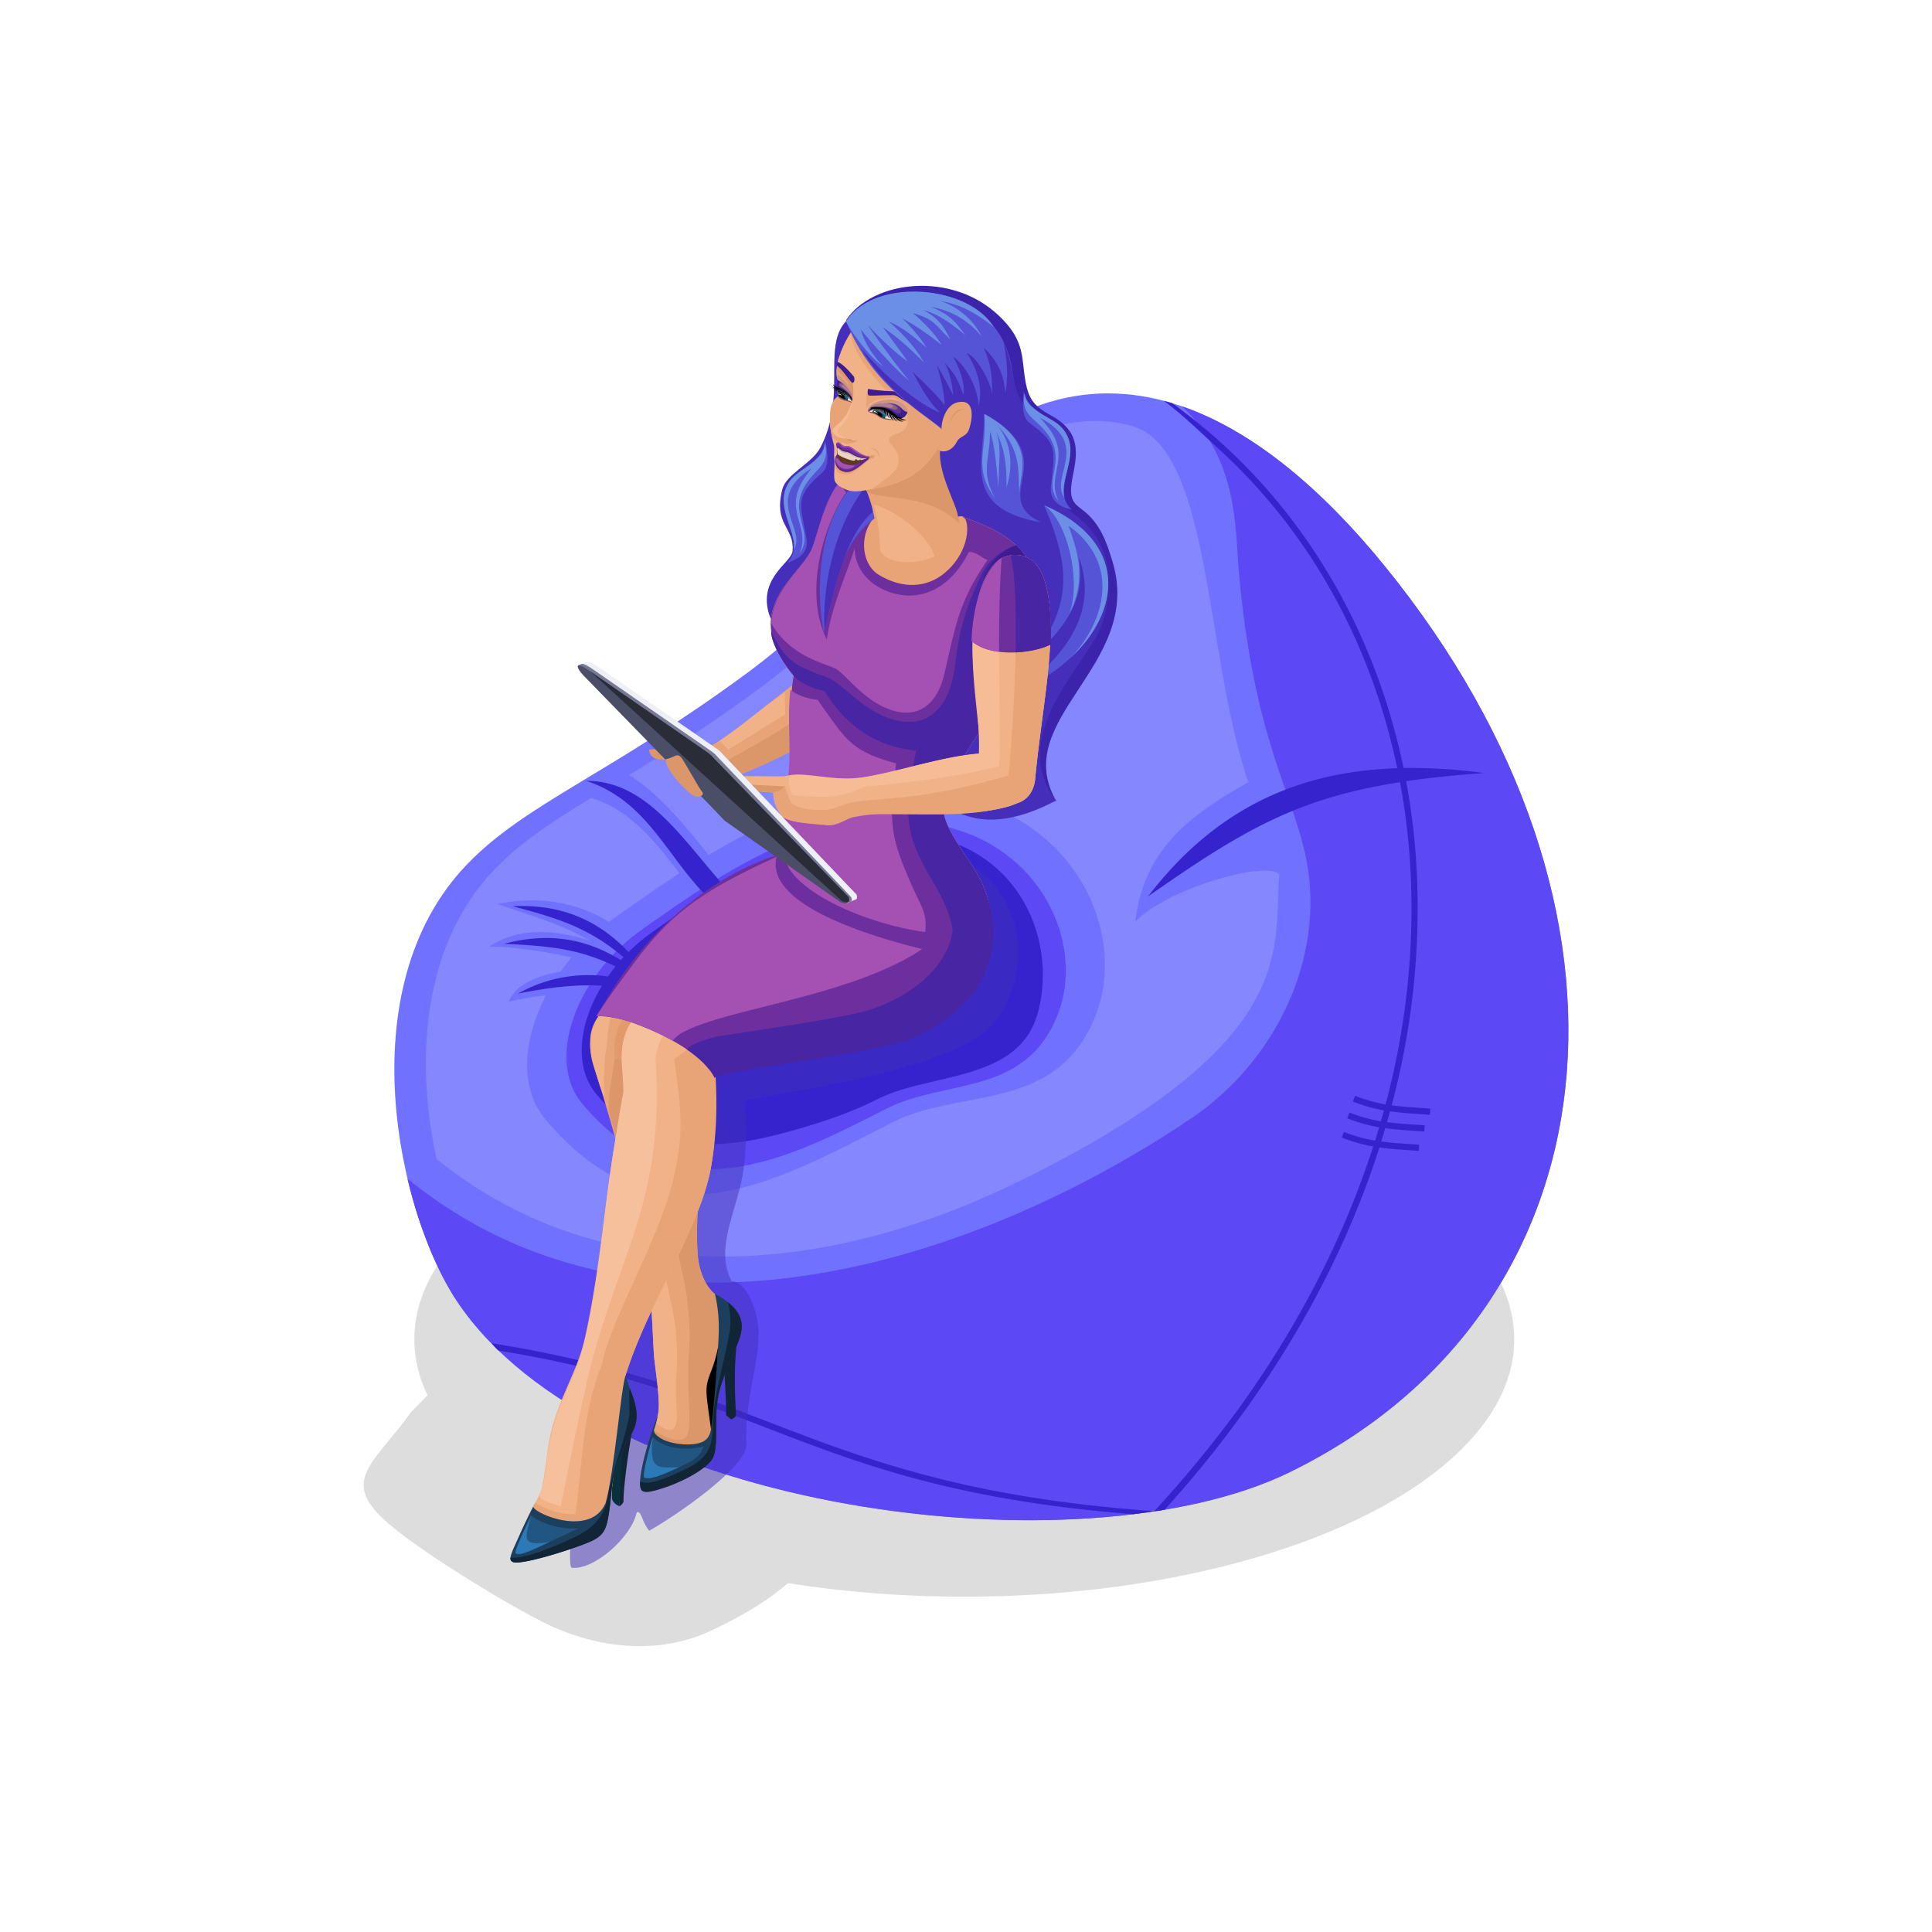<svg xmlns="http://www.w3.org/2000/svg" viewBox="0 0 1024 1024"><defs><style>.cls-1{isolation:isolate;}.cls-2,.cls-3{fill:#ddd;}.cls-10,.cls-11,.cls-12,.cls-13,.cls-14,.cls-15,.cls-16,.cls-17,.cls-18,.cls-19,.cls-20,.cls-21,.cls-22,.cls-23,.cls-24,.cls-25,.cls-26,.cls-27,.cls-28,.cls-29,.cls-3,.cls-30,.cls-31,.cls-32,.cls-33,.cls-34,.cls-35,.cls-36,.cls-37,.cls-38,.cls-39,.cls-4,.cls-40,.cls-41,.cls-42,.cls-43,.cls-44,.cls-45,.cls-5,.cls-6,.cls-7,.cls-8,.cls-9{fill-rule:evenodd;}.cls-4{fill:#7072ff;}.cls-5{fill:#8587ff;}.cls-6{fill:#5c48f4;}.cls-7{fill:#3524cd;}.cls-8{fill:#432fba;}.cls-34,.cls-8{opacity:0.5;mix-blend-mode:multiply;}.cls-9{fill:#3b24ab;}.cls-10{fill:#e8a476;}.cls-11{fill:#f1b287;}.cls-12{fill:#db9669;}.cls-13{fill:#452eba;}.cls-14{fill:#122536;}.cls-15{fill:#1d3f5e;}.cls-17{fill:#215682;}.cls-18{fill:#2c79b8;}.cls-19{fill:#e09a6b;}.cls-20{fill:#f7c09c;}.cls-21{fill:#08313b;}.cls-22{fill:#6d2f9d;}.cls-23{fill:#4825a2;}.cls-24{fill:#a550b3;}.cls-25{fill:#5553d6;}.cls-26{fill:#cd9489;}.cls-27{fill:#8e5e8d;}.cls-28{fill:#f2e9e9;}.cls-29{fill:#61398f;}.cls-30{fill:#3d1b91;}.cls-31{fill:#062e4a;}.cls-32{fill:#0662a3;}.cls-33{fill:#785a46;}.cls-34{fill:#9e9595;}.cls-35{fill:#b27d8b;}.cls-36{fill:#f5bc95;}.cls-37{fill:#5e3920;}.cls-38{fill:#ebd3c3;}.cls-39{fill:#cfb5a3;}.cls-40{fill:#5d238a;}.cls-41{fill:#6b8fe5;}.cls-42{fill:#efeff7;}.cls-43{fill:#757994;}.cls-44{fill:#4a4e67;}.cls-45{fill:#2a2c38;}</style></defs><title>visuaalid</title><g class="cls-1"><g id="Layer_1" data-name="Layer 1"><ellipse class="cls-2" cx="511.09" cy="709.85" rx="291.48" ry="136.44"/><path class="cls-3" d="M206.51,808.07c19.81,16.77,69.53,46.73,86.91,54.38,24.86,10.94,55.48,14.86,83.18,1.95C416.74,845.7,455,816.75,433,774.7c-15.3-29.26-24.73-48.45-18.32-70.82L443.78,547,264.84,536.39l-22.3,186.77-24.7,25.35C198.28,776,178.84,784.65,206.51,808.07Z"/><path class="cls-4" d="M247.47,458.2c31.07-32.37,75.39-47.63,148.15-101.24,25.79-19,49-41.39,68.69-69,45.7-64,93.67-85.37,140.3-78.1,45.49,7.1,89.7,41.48,129.3,90.16C882,482.05,858,695,683.48,780.32c-110.23,53.93-366.39,21.22-441.17-90.54C211.38,643.56,184,524.34,247.47,458.2Z"/><path class="cls-5" d="M262.12,460.83c13.8-14.39,30.38-25.2,51.2-37.88,18.85,5.64,31.8,20,46.76,39.94-11.74,7.63-23.29,15.74-34.75,23.86-.86.61-1.72,1.24-2.56,1.87-16.92-10.39-37.52-14.13-58.92-9.49,16.55,6,32.55,10.16,47.86,18.92l-.17.16c-16.22-5.08-36.37-7.28-52.25,3.54,7.3-.33,28.5,2.06,43.65,5.72q-3.07,3.66-5.79,7.51c-11.93,2.09-24,6.6-27.41,15.86a190.1,190.1,0,0,1,19.69-3.28c-12.39,23.64-14.24,49.07-.35,65.7,58.75,70.29,122.36,33,183.93,1.61,36.07-18.36,86.65-4.77,107.4-55.93,17.42-43-9.52-103.57-72-116.28-49.16-10-92.29,6.32-132.83,30.54-14.1-17.92-28.52-34.38-42.25-42.36,19.48-11.84,42.19-26.09,69-45.82,24.4-18,46.35-39.16,65-65.28,43.26-60.56,92.45-85.35,132.77-73.9,41.91,11.9,38.5,121.38,61.52,188.74-27.91,16-55.35,33.7-59.84,73.87,16.87-17.69,70.35-32.71,76.32-24.85-3.67,38.2,13.6,88.35-138.73,162.88-109.76,53.7-224.52,55.55-308-12.25C220.34,563.79,223,501.63,262.12,460.83Z"/><path class="cls-6" d="M626.54,215.4c30,28.43,28.12,65.56,30,87,7.93,89.44,28.73,117.54,35.77,152.81,10.32,51.77-15.66,107.19-61.47,137.94-119.18,80-292.14,131.53-414.88,31.59,6.29,26.62,16.11,49.82,26.32,65.07,74.78,111.76,330.94,144.47,441.17,90.54C858,695,882,482.05,733.91,300c-33.2-40.82-69.65-71.57-107.37-84.63ZM308.61,585c-19.8-23.69-2.64-68,31.34-92.1,47.91-34,97.84-67.72,158.31-55.42,54,11,77.06,63.31,62.25,100.55-17.23,43.32-59.38,33.68-90.57,49.55C416.89,614.59,358.69,644.93,308.61,585Z"/><path class="cls-7" d="M616.78,212.41l4.47,1.25a305.36,305.36,0,0,1,27,21.94c48.53,44.29,81.64,103.92,95.65,171.46a289.3,289.3,0,0,1,42.64,2.66c-15.39,1.11-29,2.51-41.27,4.32A364,364,0,0,1,751,463.49a404.19,404.19,0,0,1-13.39,122.34c6.41.9,12.82,1.19,20.5,1.76l-.25,3.28c-7.92-.6-14.51-.9-21.1-1.85q-.78,2.87-1.61,5.75c6.25.85,12.53,1.13,20,1.69l-.24,3.28c-7.76-.58-14.23-.88-20.68-1.79q-1.05,3.52-2.14,7.07c6.27.86,12.58,1.14,20.1,1.71L752,610c-7.83-.59-14.36-.89-20.87-1.81-15,46.87-38.65,94.14-71.73,140a597,597,0,0,1-42.14,52,43.77,43.77,0,0,1-5.48.8l0-.06c-2.14.39-9.47,1.44-11.11,1.63C504.91,795.05,455,775.6,404.25,756c-39.2-15.13-78.51-30.18-139.84-40.14-.68-.11-3.27-3.19-3.82-3.92,63.13,10,104.94,25.6,144.84,41,51.84,20,105.92,40.93,206.38,48a635.79,635.79,0,0,0,44.89-54.6c32.76-45.47,56.18-92.27,71.12-138.67a86.41,86.41,0,0,1-16.68-4.73l1.18-3a83.79,83.79,0,0,0,16.5,4.63q1.11-3.54,2.15-7.07a87.51,87.51,0,0,1-16.88-4.77l1.18-3.06a84.56,84.56,0,0,0,16.63,4.66q.83-2.89,1.62-5.78a87.08,87.08,0,0,1-16.47-4.69l1.18-3.06a83.54,83.54,0,0,0,16.14,4.57,400.44,400.44,0,0,0,13.36-121.66,359,359,0,0,0-5.7-49.12c-53.91,8.39-83,25.07-133.6,60.59,36.83-48.12,81.6-66.39,132.14-68C726.62,340.52,693.92,281.72,646,238c-8.33-7.6-20.06-19-29.26-25.62Zm-271.54,282a95,95,0,0,0-12.08,10.2c-15.33-16.11-34.65-25.59-61.49-24.29,26.45,6.94,40.94,12.1,58.84,27-.49.53-1,1.06-1.45,1.6-17.57-10.95-37.48-15.17-61.9-8.68,25.47,1.15,40.44,3,59.08,12-1.4,1.73-2.73,3.51-4,5.31a75.64,75.64,0,0,0-47.72,9.1c17.67-3.49,30.58-4.93,44.53-4.21-12.29,20.26-15,43-2.95,57.51,24.91,29.8,61.3,30.49,96.67,21.23,18.73-4.91,36.75-10.7,51.75-18.34,29-14.75,75.79-9,85.69-46.53,9.5-36-7.65-83.24-57.85-93.45-40.51-8.24-75.92,5.76-109.21,26-21.75-24.58-40.76-55.17-72.53-55,32.09,10.4,42.55,39.66,63.5,60.69C364.36,480.89,354.76,487.63,345.24,494.37Z"/><path class="cls-8" d="M434.38,463.17c-36.85,9.17-75.3,35.81-101.22,79.29-1.64,2.73,2.13,102.84-27.44,237.34-.28,5.25-5.78,50.86-2.62,51.18,11.84,1.18,31.49-16.14,34.38-29.38,2.5-1.34,2.58,5,6.63,9.71,14.63-8.2,52.3-34.26,51.44-45.8-1.15-25.35,8.76-48.07,6.07-64.18-3.6-21.61-14.27-23.32-13.54-21.82-9.55-16.51,1.87-36.82,5.4-56,3.83-20.78.29-39.79,2-40.17,30.68-6.83,115.69-16.86,133.72-44.33,20.8-31.68,12.37-80.19-43.27-93.42Z"/><path class="cls-9" d="M448.59,169.46c14.09-20.9,55.79-26,80.82-2.15,11.56,11,12.14,18.7,13.27,28.91,1.67,15,4.56,18.58,14.43,24,16,8.8,13.93,20,11.35,32.95-2.21,11.14.32,13.38,5.11,16.94,9.64,7.18,13,17.4,16.08,27.54,16.84,55.44-55.68,83.45-29.43,127.6l-77.91-106.2-15.12-53.49Z"/><path class="cls-10" d="M456.33,373.93c-16.61,12.3-35.88,26.42-70.66,39.07-5.53,6-22.11-5.73-13.16-14.55,1.13-1.11,3.72-3.43,5.89-4,23-14.06,42.93-35.89,64.34-45.11,12.24-3.91,21.75.82,23.59,7.37C467.65,361.38,466.2,366.62,456.33,373.93Z"/><path class="cls-11" d="M386,397.31c-2.85-2.93-3.55-3.88-4.9-4.47,12.95-8.64,22.55-17.6,34.91-26l.18,11.75Z"/><path class="cls-12" d="M456.33,373.93c-16.79,12.43-36.29,26.72-71.77,39.48-2.41-.25-4.29-2.09-5.72-6.92,57.16-29.58,83-55.84,84.17-54.81a10.28,10.28,0,0,1,3.32,5C467.65,361.38,466.2,366.62,456.33,373.93Z"/><path class="cls-13" d="M530.76,180.43c7.24,9.7,4.83,23.69,10.85,32.56s19.9,9.57,22.1,21.32-3.1,29.46-2.33,32.17c.56,2,24.5,12.2,26,37.38.74,12-.78,23.31-6.14,33.26-11.08,20.58-46.11,55.09-21.47,87.16-88.78,47-88.22-84.49-98.44-86.48-13.95-2.71-21.32-4.65-26.74-5s-23.45,8.53-27.52-9.3,12.5-25.58,13-31.39c1.07-12.87-10.25-13.77-5.43-32.76,2.07-8.14,15.69-13.67,20.11-22,14-26.3,1.51-53.57,12.65-63.12,2.79-2.39,21.32,22.1,21.32,22.1Z"/><path class="cls-14" d="M390.83,709.58c-1.9,13.48-1.45,26.26-.78,40.18.07,1.45-1.26,2-2.52,2.52l-2.65-2.13c0-11.2-.94-22.65-1.68-33.59Z"/><path class="cls-10" d="M314.74,565.45c3.16,9.4,5.85,18.55,8.5,27.62,7.29,25,13.31,49.74,19.49,79.93,3.06,14.92,3.24,39,4,46.88.7,6.9,3.5,23.85,2,29.75-.77,3-1.51,5.23-2.47,8.53l3.1,7.5L360.52,769l11.89-.26,4.91-6,1.16-19.63,5.43-21.58c4.84-15.41,12.54-24.07-3.24-34.29-6.74-4.36-10-13.51-10.76-21.12-2.56-25.66,6-77.36,2.4-104.35-1.13-8.4-4.66-16.68-13.08-29.27,0-.65,0-1.29,0-1.94-24.79.65-27.09-4-38.53,6.14C316.09,540.83,309.66,550.31,314.74,565.45Z"/><path class="cls-12" d="M325.74,560.94c-1.15,11.79-4.84,22.22-2.16,31.64,4.24,15,8,30,11.7,45.93,8.78-16.11,11.56-27,17.77-47,2.21,32.54,1.41,52.38,8.38,82.16a147.66,147.66,0,0,1,3.66,44.94c-1.43,18.5,2.11,36-1,42.27-2.28,4.57-11.33,1.54-17.64-3l-.1.33,3.1,7.5L360.52,769l11.89-.26,4.91-6,1.16-19.63,5.43-21.58c4.84-15.41,12.54-24.07-3.24-34.29-6.74-4.36-10-13.51-10.76-21.12-2.56-25.66,6-77.36,2.4-104.35-1.13-8.4-4.66-16.68-13.08-29.27,0-.65,0-1.29,0-1.94C334.47,531.28,328.2,535.82,325.74,560.94Z"/><path class="cls-15" d="M378.94,685.75c8.55,4.77,12.95,9.18,14,15,.92,5.13-1.5,10.47-5.08,18.83-6.28,14.68-8.29,20.44-8.24,34.33.05,14.23-.24,18.24-4.28,22-6.11,5.68-16.35,10.32-23.43,12.63-6.84,2.24-10.17,2.82-11.66,1.47-4.15-3.77,5.48-33.07,8.46-39.9a49.88,49.88,0,0,1-1.85,7c-.84,2.12.87,3.5,2.83,4.87,5.75,4,19.57,5,24.11,1.35,1.8-1.47,3.14-3.49,3.43-9.37.83-16.36,3.2-31.25,3.7-47.17A80.38,80.38,0,0,0,378.94,685.75Z"/><path class="cls-14" d="M385.71,690.13c4.18,3.26,6.5,6.6,7.23,10.61.92,5.13-1.5,10.47-5.08,18.83-6.28,14.68-8.29,20.44-8.24,34.33.05,14.23-.24,18.24-4.28,22-6.11,5.68-16.35,10.32-23.43,12.63-6.84,2.24-10.17,2.82-11.66,1.47-.82-.74-1.1-2.48-1-4.84,4.21,2.12,11.17-.51,22.27-5.59C371.41,775,375.46,770.78,377,764c1.07-4.6.42-11.24,2.12-22,1.57-9.95,4.28-19.39,6.43-29.9C387,705.16,388.21,699.26,385.71,690.13Z"/><path class="cls-11" d="M337.7,649.25c4.25-7.17,7.75-14.29,11.59-26.69,2,28.7-.17,39.88,6,66.14a130.55,130.55,0,0,1,3.23,39.65c-1.27,16.31,1.85,22.42-.92,28-1.49,3-5.47,1.27-9.79-1.77a41.72,41.72,0,0,0,1.42-9.52c0-7.57-1.88-19.62-2.44-25.16-.8-7.89-1-32-4-46.88C341,664.76,339.38,656.88,337.7,649.25Z"/><path class="cls-16" d="M380.63,713.84c-2.35,12-5.19,14.68-6,20.56-.57,4,.13,8.4,2.27,23.37C378.66,743.25,379.73,727.14,380.63,713.84Z"/><path class="cls-17" d="M372.69,766.65c-1.22,5.25-5.16,7.54-12.85,11.06-8.45,3.86-15.06,6.78-18.24,5.48-1.55-.63,3.07-17.48,4.4-21.69C349,765.85,360.25,769.93,372.69,766.65Z"/><path class="cls-18" d="M359.84,777.71c-8.45,3.86-15.06,6.78-18.24,5.48-1.55-.63,3.07-17.48,4.4-21.69C343.68,780.29,349.4,777.61,359.84,777.71Z"/><path class="cls-10" d="M381.76,563.62A61.68,61.68,0,0,0,363.47,547l-22.79-38.7c-9.66,7.73-18.41,24.29-22.9,29.61a21.89,21.89,0,0,0-4.95,13,31.88,31.88,0,0,0,.34,7.35c21.45,6.57,41,1.87,64.67,1Z"/><path class="cls-19" d="M381.8,563.66A61.72,61.72,0,0,0,363.47,547L349.12,522.6a127.2,127.2,0,0,0-11.93,10c-8.27,6.93-12.44,14.66-11.5,28.25,16.81,2.18,33.18-1,52.15-1.65Z"/><path class="cls-10" d="M423.14,449.6c-38.05,9.47-75.67,38.25-101.59,84.27-7.13,9.31-9.62,15.77-7.74,24.53,20,5.92,38.4,2.17,60,1L440,505.07l8.33-18.18Z"/><path class="cls-19" d="M423.14,449.6c-2.85.71-5.71,1.54-8.56,2.47a207.58,207.58,0,0,0,3.1,32.92c-33.12,13.78-64.38,32-80.49,47.65-8.27,6.93-12.44,14.66-11.5,28.25,15.62,2,30.86-.55,48.15-1.47L440,505.07l8.33-18.18Z"/><path class="cls-11" d="M411.62,454.13c-.92,6.28-2.06,11.83.19,23.66-37.14,16.91-55.74,31.75-87.07,59.25-3.08,5.15-2.23,15.41-4.18,23,0,5.74-1,15.42-.14,21.18-1.05-.26-6.65-18.29-7-23-1.34-8.26.49-16.25,7-23.69C350,491,360.94,477.19,411.62,454.13Z"/><path class="cls-11" d="M523.79,477.6c10.42,47.72-26.31,74.07-70.31,78.73-19.1,2-6.89-30-23-59.77-8.81-16.33-14.77-32.81-15.36-43.18-1-17.49,2.73-24.45,5-37.11a87.24,87.24,0,0,0,1.08-16.82c-2.53-14.77-2.61-29.78-.57-41.27-29.76-35.43,4-52.86,9.84-67.61,3.59-9.14,7.54-30.17,17.41-37.65,6.4-4.84,23.15-7,36,7.59,21.72,11.85,25.8,13,35.08,16.76,47.69,19.21,28.81,53.73,11.7,90.2-9.54,20.36-28.83,43.17-30.73,56.58C497.44,441.33,519.43,457.61,523.79,477.6Z"/><path class="cls-20" d="M416.43,433.31c2.4-11.72,5-20.74,4.57-36.51a113.34,113.34,0,0,1-1.25-32.33c4.55,3.66,9.55,6.37,15.11,7.18,12.92,19.24,17.34,22.41,37.86,30.1-5.06,27.41-7.41,39.92,4.54,65.68-12.73,1.71-39-2.87-46.47-12.49a3.65,3.65,0,0,1,.59-3.92c1.75-1.71,1.89-4.78-.44-6.16-1.42-.84-3.75,0-2.72,4.5a2.11,2.11,0,0,1-1,2.55C422.49,448.78,419.29,441.61,416.43,433.31Z"/><path class="cls-10" d="M523.79,477.6c10.42,47.72-26.31,74.07-70.31,78.73-9.19,1-11.13-5.92-12.46-16.66,6.1-1.11,11.39-2.17,15.17-3.12,21.55-5.38,37.36-12.32,44.07-21.55,7.55-10.39,7.67-24.74-4.93-46.22-14-23.95-17.9-33.11-9.73-70.86-16.37-1.6-35.07-9.29-48.65-31.8-4.61-.59-12.88-3.73-16.33-8.13-3.18-3.78-12.37-16.49-11.88-23.69,6.95,16.17,13.39,18.84,30.07,24.88,5.44,2,14.58,12,23.14,17.12,22,13.19,41.12,6.57,44.56-25.74,2.1-19.68,7.56-33.42,14.15-46.88,3.05-6.23,9.47-11.76,17.86-14.69,21.37,19.92,6.14,48.55-7.9,78.48-9.54,20.36-28.83,43.17-30.73,56.58C497.44,441.33,519.43,457.61,523.79,477.6Z"/><path class="cls-12" d="M521.8,305.38A28.59,28.59,0,0,1,538.52,289c21.37,19.92,6.14,48.55-7.9,78.48-1.69,3.61-3.69,7.3-5.84,11C511.26,350.12,521.79,305.4,521.8,305.38Z"/><path class="cls-20" d="M505.69,337.48l3-11.35c-19.27-3.92-47.3-2.47-62.09,24C469.11,336.6,479.45,337.84,505.69,337.48Z"/><path class="cls-20" d="M430.92,293a43.82,43.82,0,0,1-6.06,8.14c8.12,16,15.76,28.19,16.85,46.19C449.73,329,449.51,310.3,430.92,293Z"/><path class="cls-11" d="M372.36,567.92l-40.84-12.5c2.06-13.2,7.43-22,23.76-30.19,34.17-21.9,89-46.85,138.42-36,12.4,2.72,17.43,6,21.64,13.82,1.29,11.76-16.87,36.7-31.07,44.73-24.35,13.77-96.53,12-110.38,20Z"/><path class="cls-10" d="M377.67,567.94l1.73-2.2c21.76-5.74,82.86-5.48,104.87-17.92,14.2-8,32.36-33,31.07-44.73-2.62-4.85-5.56-8-10.39-10.28,1.5,9.07-.39,16.27-4.69,22.19-6.71,9.23-22.52,16.17-44.07,21.55-14.8,3.7-52.66,9.23-72.44,12.32a56.8,56.8,0,0,0-13.67,3.61c-7.09,2.82-11.72,8-10.76,16.47C366,568.51,370.53,568.4,377.67,567.94Z"/><path class="cls-20" d="M348.58,569.4c-.54-2.08-1.09-4.2-1.68-6.35-2.6-9.55,1.43-14.36,7.76-17.67,27-14.11,77-39.52,147.7-53.57-17.14-7.71-56-6.76-92.63,6-28.65,10-50,25.73-55,28.17-12.19,6-17.3,10.13-20.61,16.42-3.06,4.83-4.16,10.2-4.46,15.85a70.68,70.68,0,0,0,.23,9.58A92.35,92.35,0,0,0,348.58,569.4Z"/><path class="cls-21" d="M332.55,759.07c-2,8.82-4.21,30.3-4.14,39.24-1.31-.28-3.62-2-4-3.79-.25-7.77.39-21.33.83-29.1Z"/><path class="cls-14" d="M332.55,759.07c-.32,1.44-1.51,3.24-1.84,5.25-1.66,10.28-2.36,26.51-2.3,34a5.48,5.48,0,0,0,2.08-2.38c-.26-7.76,3.59-33.91,5.19-40.12Z"/><path class="cls-11" d="M376.92,618.2c2.48-14.34,2.83-30.77,1.34-53.08.46-1.06.92-2.12,1.39-3.18-12.72-18.22-31-22-46.18-17.9a84.18,84.18,0,0,0-2.28,13c-.43,6.57.49,11.12.71,22-2,10.41-4.78,18.9-6.4,28.94-5.39,33.16-7.76,66.36-15.6,101.63-2.21,10-6.41,18.64-10.26,27.81a143.81,143.81,0,0,0-6.94,19c-2.91,10.71-3,21.16-5.52,32.15-1.07,4.69-4.61,9.23-6.65,13.91-2.48,5.69-3.58,11.51-6,16.83l6.67,2.14,29.59-5.89c15.22-10,11.45-18,15.4-39.23,3.58-19.29,8.46-16.3,8-28-.17-4.15-.94-9.57-2.56-19.48C343.66,690.17,371.24,651.05,376.92,618.2Z"/><path class="cls-10" d="M376.92,618.2c2.48-14.34,3.6-29.6,2.12-51.92.45-1.06,14.58-2.21,15-3.27-2.7-3.87-20.09-8.16-23.21-10.8-.73-.61-13.44,9.17-13.49,9.27,3.9,26.95,5.17,40.68-.72,64.5-8,32.34-33.38,74.88-37.17,95.74-1.55,4.15-3,8.41-4.36,12.82-6.42,21-6.93,45.71-10.1,67.82-6.17.83-14.59-1.75-21.34-5.88a66.84,66.84,0,0,0-3.17,6c-3.36,7.72-6.89,15.89-6.45,17.15.62,1.78,4.11,2.32,6.86,2.91a21.64,21.64,0,0,0,12.71-.76l17.1-6.22c15.22-10,11.45-18,15.4-39.23,3.58-19.29,8.46-16.3,8-28-.17-4.15-.94-9.57-2.56-19.48C343.66,690.17,371.24,651.05,376.92,618.2Z"/><path class="cls-20" d="M347.42,560.12c1.35-5,2.64-13.39,9.82-15.8-2.42-5.62-12.18-7.38-23.77-.28a30.07,30.07,0,0,0-3.83,13c-.44,6.57.54,10.95.76,21.83-2,10.41-3.28,19.07-4.9,29.11-5.16,31.79-6.41,54-12.23,86.89-.08.42-1.66,9.28-4.78,21.11-3.25,12.35-11.14,25.59-15.06,39.89-5.28,19.21-2.71,25.25-7.62,36.89.49,1.92,5,3.91,11.28,5.49.88-2.27,8.77-44.76,15.46-71.88C327.79,664.56,352.53,636.72,347.42,560.12Z"/><path class="cls-15" d="M282.61,798.58c-2.77,5.38-5.51,11-8,16.68C271,823.25,269,827,272.08,828c5.41,1.67,36.71-8.55,42.63-11.76,4.89-2.65,6.46-5.55,7.57-11.48,2.14-11.49,1.49-19.73,4.58-28.13,4.28-11.63,7.46-15.28,9.16-19.24,4.33-10.13-2.88-20.29-4.35-28.59-2.5,5.77-6.05,51.8-10.73,68C313,814.74,283.58,802.55,282.61,798.58Z"/><path class="cls-14" d="M270.56,825.54a2,2,0,0,0,1.52,2.43c5.41,1.67,36.71-8.55,42.63-11.76,4.89-2.65,6.46-5.55,7.57-11.48,2.14-11.49,1.49-19.73,4.58-28.13,4.28-11.63,7.46-15.28,9.16-19.24,3.2-7.48.29-15.6-2.32-21.64-.68,4,.4,11.79-.43,15.87-2.9,14.34-8.55,27-11.19,42.19-1.93,11.12-9.08,17-17.88,21.11-10.41,4.9-25.93,11.41-33.53,10.66Z"/><path class="cls-17" d="M281.56,803.2c-2.64,5.53-9,18.83-8.29,19.9,1,1.53,5.74-.12,11.19-2.67l22.13-10.38C293.44,811,283.06,804.91,281.56,803.2Z"/><path class="cls-18" d="M281.56,803.2c-2.64,5.53-9,18.83-8.29,19.9,1,1.53,5.74-.12,11.19-2.67l6.84-3.21C275.32,820.05,278.6,814.62,281.56,803.2Z"/><path class="cls-22" d="M523.79,477.6c10.42,47.72-26.31,74.07-70.31,78.73-19.1,2-6.89-30-23-59.77-8.81-16.33-14.77-32.81-15.36-43.18-1-17.49,2.73-24.45,5-37.11a87.24,87.24,0,0,0,1.08-16.82c-2.53-14.77-2.61-29.78-.57-41.27-29.76-35.43,4-52.86,9.84-67.61,3.59-9.14,7.54-30.17,17.41-37.65,6.4-4.84,23.15-7,36,7.59,21.72,11.85,25.8,13,35.08,16.76,47.69,19.21,28.81,53.73,11.7,90.2-9.54,20.36-28.83,43.17-30.73,56.58C497.44,441.33,519.43,457.61,523.79,477.6Z"/><path class="cls-22" d="M423.14,449.6c-36.85,9.17-75.3,35.82-101.22,79.29-2,3.3-4,6.53-6,9.78,4.51-.41,12.43.86,20,3.61,16,5.8,32.24,14.63,40,24.58,14.75-5.77,63.81-6,93.32-13.49C509.91,543,523.7,504.87,515,470.3,491.68,455.19,434.1,455.29,423.14,449.6Z"/><path class="cls-23" d="M378.78,571.37l.62-.78c19.42-5.13,70.9-10.75,97.67-18.2,12.77-3.56,28.68-13.37,38.2-25.3A54.45,54.45,0,0,0,522.63,474c-2.08-5.3-14.07,20.51-17.68,18.78-2.58,21.83-26.46,38.17-48.76,43.74-14.8,3.7-52.66,9.23-72.44,12.32a56.8,56.8,0,0,0-13.67,3.61,21.15,21.15,0,0,0-6.18,3.66C370.73,560.8,376.12,566,378.78,571.37Z"/><path class="cls-24" d="M356.55,551.61a17.09,17.09,0,0,1,6.25-4.88c23.74-12.43,88.57-18.73,126-43.71-27-6.68-83.49-23.33-77.21-48.89-41.15,18.73-57.09,31-77.11,58.39-5.87,8-13.3,17.81-18.44,26.2,4.61-.63,11.75.62,19.83,3.56A143.19,143.19,0,0,1,356.55,551.61Z"/><path class="cls-24" d="M490.31,494c1.35-9.3-2.06-13.72-5.71-21.8-12.75-28.19-13.81-35.09-9.63-67.6-24.56-6.59-27-13.24-41.65-33.7-6.13-.67-10.81-2.55-14.41-5.27-2,18.28,1.21,33.46-1.83,50.68a127.8,127.8,0,0,0-1.85,30.92c.12,2.59.7,5.24.87,8.28C421,472.83,458.56,489.6,490.31,494ZM430.46,290.57c3.19-8.12,6.66-25.62,14.32-34.66l3.69,5.16c-8.93,11.75-24,49.85-10.29,77.92,2.74-18.4,10.4-34.23,14.83-48.49,0,9.77,6.19,17.89,15.46,22.09,16.21,7.35,34.24,1.64,45-20,3.62-.47,7.84,3.8,10,4.15-15.93,22.79-17.29,37-23.1,61-.38,1.54-.8,3-1.28,4.34-7,19.87-24.46,19.65-41.24,5.81-7.41-6.11-11.88-12.13-15.52-13.74-7.05-3.13-23.65-6.75-33.49-23.66C409.33,312.5,426.51,300.61,430.46,290.57Z"/><path class="cls-23" d="M523.8,477.6c6.78,31.1-6.46,53.13-28.68,66L500.26,515c7.55-10.39,7.67-24.74-4.93-46.22-14-23.95-17.9-33.11-9.73-70.86-16.37-1.6-35.07-9.29-48.65-31.8-4.61-.59-12.88-3.73-16.33-8.13-3.18-3.78-12.37-16.49-11.88-23.69,6.95,16.17,13.39,18.84,30.07,24.88,5.44,2,14.58,12,23.14,17.12,22,13.19,41.12,6.57,44.56-25.74,2.1-19.68,7.56-33.42,14.15-46.88,3.05-6.23,9.47-11.76,17.86-14.69,21.37,19.92,6.14,48.55-7.9,78.48-9.54,20.36-28.83,43.17-30.73,56.58C497.44,441.33,519.43,457.61,523.8,477.6Z"/><path class="cls-10" d="M511.67,275.11c-11.42-10.67-36.71-8-42-5.52-14.66,6.87-15.12,28.4-3.72,35.18,14.59,8.67,27.54,5.65,35.86-2.08a33.67,33.67,0,0,0,9.53-14.43C512.22,285.46,513.59,279.64,511.67,275.11Z"/><path class="cls-25" d="M456.8,253c-19.81,15.22-26,51.38-20.1,82.66,2.19-20.13,10.47-51.39,28.12-61.58-1-5.14-2-10.61-4.58-16.27C460,257.81,457.08,253,456.8,253Z"/><path class="cls-13" d="M437,333.67c4.61-18.61,10-48.82,25.54-62.34-.26-5.14-2.71-9.48-3.46-14.09C439.34,283.17,436,316.65,437,333.67Z"/><path class="cls-10" d="M496.36,296c-11.77,5-27.34,4.38-31.17-3.49-.72-14.58-1.65-25.09-9.84-41l38.94-15.37,9.87-4.3c-4.3,17.61-2.08,25.41,3.06,38.34C511.19,280.21,506,291.9,496.36,296Z"/><path class="cls-11" d="M495.39,295c-10.89,4.66-25.32,4.06-28.86-3.22-.44-8.92-1-16.2-3.46-24.35C474.32,270.06,492.14,283.81,495.39,295Z"/><path class="cls-12" d="M508.56,277.4c-17-15.56-35.88-12-48.88-16.33-.43-1-1.67-3.85-2.05-4.67-1.22-3.44-1.67-3-3.29-7.39l40.29-15.77,9.87-4.3c-4.28,17.48-2.36,27.15,2.64,40.48Z"/><path class="cls-13" d="M446.29,236.63l25.47-21.28V185.58l-8.37-23.26c-22,5-22.59,22-19.12,37.23C446.32,208.56,441.42,234.73,446.29,236.63Z"/><path class="cls-11" d="M463.12,259.06c22.19-4,30.45-12.75,39.88-32.41,10.21-3.94,15.14-8.05,17.34-13.38,5.21-12.65,1.37-28.72-6.66-39-7-9-16.61-13.5-28.58-13.94-23.26-.85-34.78,11.53-40.84,30.27a22.63,22.63,0,0,0-.77,5.24c-.13,2.3,1.11,5.16,1.53,7.4.26,1.36-.48,3.65-.41,4.63.18,2.87-1.18,2.7-1.76,3.64-4.48,7.35-3.14,15.67-.85,24.46.31,1.21,0,4.76.1,5.9.61,4.9-.34,9.45.19,12.39.58,3.2,6.19,5.53,8.92,6C454.44,260.75,458.07,260,463.12,259.06Z"/><path class="cls-10" d="M463.12,259.06c22.24-4,30.45-12.75,39.88-32.41,10.21-3.94,15.14-8.05,17.34-13.38,5.21-12.65,1.37-28.72-6.66-39-7-9-16.61-13.5-28.58-13.94-14.59-.53-27.81,7-34.34,16.19,2,13.56,17.88,30.32,24.73,35.41a12.81,12.81,0,0,1,5.6,10.85c-.07,7.81-8.86,6.41-9.79,9.92s8,6,4,15.41c-1.14,2.63-9.72,8.69-13.53,11.21A13.05,13.05,0,0,0,463.12,259.06Z"/><path class="cls-26" d="M460.09,218a2.39,2.39,0,0,1,.49-2.13c1.8-2.66,7-4,10.51-4.17,6.07-.21,11,4.69,9.88,6.91-.22.44-9-1.48-10.28-1.77-1.05-.24-4.44,3.88-6.72,2.84C463.24,219.33,460.44,218.66,460.09,218Z"/><path class="cls-27" d="M460.09,218c-.22-1,1.34-2.62,3-3.27,3.32-1.35,8.45-1.08,9.86-.74,1.94.47,4.18,1.73,2.5,3.7-.32.38-3.42-.56-4.71-.85-1.05-.24-4.44,3.88-6.72,2.84C463.24,219.33,460.44,218.66,460.09,218Z"/><path class="cls-10" d="M443.53,195.23a10.39,10.39,0,0,0,.79,6.68c.18.39-.24,1.06-.11,1.38a40.8,40.8,0,0,1,.27,5.6c-.14,1.39-1.54,2-2.21,2.83a12.16,12.16,0,0,0-2.26,6.59,44.38,44.38,0,0,0,1.05,13.6,12.12,12.12,0,0,1,2,1.45c.6.52.87,1.1,1.32,1.3s1.11,0,2,0c1.37-.12,1.67,1,3.27.62,1.39-.32,6.32-.46,4.52-3.4-3.4,2.37-4.45-.56-6.57-.58-1.27,0-3.44-1-5.25-2.09,5.3-2.29,7.89-8.31,9.7-13.22a13.55,13.55,0,0,0-1.19-11.38C448.64,201.39,445.33,196.9,443.53,195.23Z"/><path class="cls-28" d="M474.88,221.18c.24.74,0,1.1-.26,1.13a17.42,17.42,0,0,1-5.06-.33,9.8,9.8,0,0,1-2.72-.81c-1.3-.61-1.84-1.44-2.89-2a9.2,9.2,0,0,0-1.53-.64,13,13,0,0,0-1.52-.35c-.15-.27.47-.79.93-1a8.16,8.16,0,0,1,6.27.11C470.53,218.15,472.4,219.68,474.88,221.18Z"/><path class="cls-29" d="M474.78,217.13c1.76-.55.58-2.66-4.34-3.42,3.56-.06,5.79.93,7.67,2.89,2.07,2.16,3.38,1.25,2.56,2.57-.64,1-2.43,2.58-4,2.2-3.23-.86-4.3-3.22-6.88-4.2a42.4,42.4,0,0,0-6.14-1.42l-1,.06C469.65,214.7,473.47,217.53,474.78,217.13Z"/><path class="cls-30" d="M476.28,219.21c2.27-.14,1.6-4.06-3.29-5,1.72.33,2.62.21,5.21,2.91,2.07,2.16,3.29.77,2.47,2.09-.64,1-1.3,2.84-4,2.2-3.23-.86-4.3-3.22-6.88-4.2a27,27,0,0,0-4.36-1.07C471.56,215.26,474.41,219.33,476.28,219.21Z"/><path class="cls-31" d="M462.29,218.58a2.47,2.47,0,0,1,1.24-1.52,5.81,5.81,0,0,1,5.61.48c.75.71.41,2-.1,4.37l-2-.61a43.83,43.83,0,0,0-3.71-2.43Z"/><path class="cls-16" d="M460.19,218c2.46-2.76,6.12-2.13,9.43-.58,2.68,1.24,4.69,4.07,7.23,4.2-2.73.57-5.07-2.48-7.55-3.72C464.25,215.37,461.21,217.64,460.19,218Z"/><path class="cls-16" d="M460.87,217.31c1.72-1.08,5.12-.95,7.18-.22,2.37.84,2.13,1,4.2,2.45,2.39,1.7,2.57,2.58,6.3,2-3.11-.63-3.38-1.37-5.52-3.08-2.88-2.29-5.42-2.56-8.92-2.74a7.89,7.89,0,0,0-2,.17C461.23,216.09,461.85,216.74,460.87,217.31Z"/><path class="cls-16" d="M463.54,218.89c2-2.67,4.25.35,3.94,2.55C466.09,221.15,464.93,219.62,463.54,218.89Z"/><path class="cls-32" d="M467.78,221l1,.35a6.27,6.27,0,0,0,.17-2.76c-.56-1.38-2.9-1.11-3.17-1a2.75,2.75,0,0,1,1.38.69C467.88,218.88,468,219.68,467.78,221Z"/><path class="cls-33" d="M475.74,222.41a17.73,17.73,0,0,1-6.31-.17,9.8,9.8,0,0,1-2.72-.81c-1.29-.62-1.84-1.44-2.89-2a12.61,12.61,0,0,0-2.78-1,4.44,4.44,0,0,1,3,.59,24,24,0,0,0,2.93,1.93,11.15,11.15,0,0,0,2.63.8A31.9,31.9,0,0,0,475.74,222.41Z"/><path class="cls-34" d="M474.88,221.18a1,1,0,0,1,.08.59c-1.72.77-6.18-2-7.15-2.41s-3.91-2.32-6.91-1.22c-.15-.27.47-.79.93-1a8.16,8.16,0,0,1,6.27.11C470.53,218.15,472.4,219.68,474.88,221.18Z"/><path class="cls-28" d="M463.39,217.79l-.41.48a6.13,6.13,0,0,1,2.46,1.07A3.67,3.67,0,0,0,463.39,217.79Z"/><path class="cls-35" d="M461.47,215.74c3.07-2.34,7.76-2.09,9.86-1.59,1.94.47,2.16,1.1,1.84,1.52s-1,.6-2.33.32a17.4,17.4,0,0,0-6.22-.69A17.21,17.21,0,0,0,461.47,215.74Z"/><path class="cls-10" d="M460.53,206.39c-1.79,2.25-1.4,6.05-1.39,10.21,2.87-4.59,5.66-5,12.83-5.66,4.09-.34,4.34.06,8.31,1.49-4.69-2.63-3.64-4.11-8-4.29C467.16,207.93,463.43,207.68,460.53,206.39Z"/><path class="cls-16" d="M475.32,220.93a5.54,5.54,0,0,0,3.34,2.53c-1.61,0-2.63-.41-4.2-2.76C474.53,220.72,475.31,220.91,475.32,220.93Z"/><path class="cls-16" d="M474.29,220.67a7,7,0,0,0,2.17,2.59,4.94,4.94,0,0,1-2.52-2.7C474,220.59,474.29,220.66,474.29,220.67Z"/><path class="cls-16" d="M473.6,220.43a6.12,6.12,0,0,0,2.08,3,4.89,4.89,0,0,1-2.64-3.09Z"/><path class="cls-16" d="M476.75,221a5.6,5.6,0,0,0,3.93,1.48c-1.55.43-2.64.36-4.82-1.46C475.94,221.06,476.73,221,476.75,221Z"/><path class="cls-16" d="M476.44,221.52a5,5,0,0,0,2.73,1.6,4,4,0,0,1-3.05-1.51Z"/><path class="cls-12" d="M451.54,213.12l.52-1,.84-2.13c-.25-1.71-.76-6-1.16-7.39-1.35-4.46-3.42-5.39-8-9.21a9.86,9.86,0,0,0-.2,2C447.22,200.81,450.72,200.56,451.54,213.12Z"/><path class="cls-16" d="M472.09,219.43a7.22,7.22,0,0,0,1.35,3.37c-1.05-.62-1.63-1.59-2.05-3.92C471.45,218.92,472.09,219.41,472.09,219.43Z"/><path class="cls-16" d="M471.19,218.76a6.89,6.89,0,0,0,.95,3.24,4.9,4.9,0,0,1-1.23-3.48A2.43,2.43,0,0,0,471.19,218.76Z"/><path class="cls-16" d="M470.65,218.27a6.05,6.05,0,0,0,.71,3.57,4.89,4.89,0,0,1-1.18-3.89Z"/><path class="cls-16" d="M472.64,219.65a7,7,0,0,0,1.38,3.08,4.91,4.91,0,0,1-1.69-3.28S472.64,219.64,472.64,219.65Z"/><path class="cls-16" d="M469.82,217.63a14.55,14.55,0,0,0,.45,3.57,7.1,7.1,0,0,1-1-4Z"/><path class="cls-16" d="M469,217.36a20.58,20.58,0,0,0,.26,2.59,5.82,5.82,0,0,1-.74-2.78Z"/><path class="cls-16" d="M468.1,216.44a22.49,22.49,0,0,0,.27,2.59,5.83,5.83,0,0,1-.74-2.79Z"/><path class="cls-16" d="M467.44,217c0,.5-.07,1-.06,1.36a4.76,4.76,0,0,1-.3-1.49Z"/><path class="cls-16" d="M466.79,216.42c0,.51-.06,1-.06,1.36a5,5,0,0,1-.3-1.49Z"/><path class="cls-16" d="M466.05,216.38c0,.5-.07,1-.06,1.35a4.7,4.7,0,0,1-.3-1.49Z"/><path class="cls-16" d="M465.17,216.36c0,.5.07,1,.06,1.36a4.82,4.82,0,0,0,.3-1.49Z"/><path class="cls-16" d="M464.57,216.26c0,.5.07,1,.06,1.36a4.76,4.76,0,0,0,.31-1.49Z"/><path class="cls-16" d="M464.11,216.3c-.13.49-.27.95-.4,1.3a5,5,0,0,0,.79-1.3Z"/><path class="cls-16" d="M463.39,216.35c-.14.49-.28,1-.41,1.3a5,5,0,0,0,.79-1.3Z"/><path class="cls-26" d="M445.69,205.72c1.2.87,5.2,3.94,6.22,6.41,1.1-5.68-6.57-13.15-8.57-13.72a11.19,11.19,0,0,0,1,3.65C444.85,203.61,445.2,205.37,445.69,205.72Z"/><path class="cls-27" d="M445.69,205.72c1.2.87,5.2,3.94,6.22,6.41,0-3.73-3.35-7.52-4.65-8.32-.54-.33-1.73-1-2.17-.7C444.49,203.53,444.82,205.1,445.69,205.72Z"/><path class="cls-29" d="M444.17,201.46c-.48,1.6-.73,3.11-.28,4,.67,1.3,5.63,6.08,7.66,5.7-.87-2.73-3.25-4.18-4.29-5-1.51-1.13-2.26-1.68-2.25-2.14,0-1.1,1-1,2.81.18A24.84,24.84,0,0,0,444.17,201.46Z"/><path class="cls-30" d="M444.17,201.45a6.76,6.76,0,0,0-.42,3.66c.14.94,3.52,2.68,5.43,3.27-1.14-1.87-4.52-2.93-4.72-4-.15-.87.07-2.19,1.8-1.21C446.41,203.22,444.48,202.12,444.17,201.45Z"/><path class="cls-28" d="M451.27,211.63a8.19,8.19,0,0,0-4-4.18,9.6,9.6,0,0,0-3-1.5c-.62.55-.55,2.28-.06,3.38,2.05,2.61,3.5,2.18,6.35,3.45a3.37,3.37,0,0,1,.78.51C452.16,213.9,451.47,212.11,451.27,211.63Z"/><path class="cls-31" d="M444.53,205.93c1.26.28,5.05,2.66,5.06,3.52a15.77,15.77,0,0,1-.33,2.78c-2.71-.59-3.34-.89-4.84-2.12C444,209.29,443.54,206.39,444.53,205.93Z"/><path class="cls-16" d="M444.23,209.87c-.06-.84.24-1.88.64-2.05,1.4-.55,3.19,2.13,3,3.84C446.49,211.43,445.66,210.55,444.23,209.87Z"/><path class="cls-32" d="M448.08,211.23l1,.32c.18-1.26.14-1.27-.09-1.8a6.13,6.13,0,0,0-3.53-2.26C446.75,207.68,448.21,209.7,448.08,211.23Z"/><path class="cls-28" d="M444.11,208.2l.05.85a4.24,4.24,0,0,1,2.08.79A4.3,4.3,0,0,0,444.11,208.2Z"/><path class="cls-16" d="M443.57,205.84c-1.2-.66-1.68-.9-2.1-2.37a3.79,3.79,0,0,0,2,1.6c3.67,1.47,7.4,3.9,8.54,7.16l-.1.9C450,209.49,448.61,208.16,443.57,205.84Z"/><path class="cls-33" d="M452.23,214.28a2.67,2.67,0,0,0-1.11-1.5,14.48,14.48,0,0,0-2.85-.91c-1.93-.7-3.62-1.43-4.12-2.61-.2-.2-.17.49-.1.71.62,1.41,2.19,1.91,4.12,2.51a11.79,11.79,0,0,1,2.8.8A8.23,8.23,0,0,1,452.23,214.28Z"/><path class="cls-35" d="M447.14,205.66a14.21,14.21,0,0,1,4.65,5.38,9.88,9.88,0,0,0-4.33-6.66C446.2,203.61,445.63,204.58,447.14,205.66Z"/><path class="cls-30" d="M452.65,199.67c.69,2.48-.45,3.73-1,3.23-2.44-2.37-5.16-7.15-8-9a4.85,4.85,0,0,1,.18-2.14C447.23,193,451.6,198.53,452.65,199.67Z"/><path class="cls-12" d="M452.47,234.11c-2,.37-2.66-1.27-4.59-1.75a7.34,7.34,0,0,1,1.83.14,22,22,0,0,0,3.9,1C453.75,233.47,452.88,234,452.47,234.11Z"/><path class="cls-11" d="M458.54,210.5c-1.85-1.5-4.15-9.6-6.63-7.49.79,2.82.12,7.69.06,8.08a28.17,28.17,0,0,1-4.78,10.38c-2.68,3.64-5.64,4.48-5.93,6.69-.23,1.81,2.4,4.18,7.11,4.27,2.4,0,2.88,1.09,4.45,1.16A2.08,2.08,0,0,0,455,232c.12-.38-.15-1-.09-1.38C455.89,223.32,457.5,219.59,458.54,210.5Z"/><path class="cls-36" d="M451.67,213.16c-.89,4.52-2,8.82-6.82,13.65a2.55,2.55,0,0,0-.88,2.09c.16,2.08,3.63,2.65,5.44,3.42a37.05,37.05,0,0,1-4.12-.56c-2-.45-3.9-2.08-3.77-3.4.1-1,.53-1.56,1.73-2.62C449.33,220.44,450,217.94,451.67,213.16Z"/><path class="cls-10" d="M455.58,240a9.66,9.66,0,0,0,5.93,1.33c.47,0,1.12-.36,1.52-.28,1.24.25,1.17,1.46-.45,2a7.22,7.22,0,0,0-2.15.9c-1.59,1.46-4.05,3.48-5.93,4.85s-3.55,2.61-5.79,2.65c-3.47.07-7.52-1.31-6-8.44.27-1.26,1.38-1.38,4.25-3.41Z"/><path class="cls-12" d="M455.58,240c2.23,1.29,3.6,1.88,5.74,1.81.47,0,.89-.29,1.25-.1.52.27.13.93-.64,1a2.67,2.67,0,0,0-1.52.74,65.7,65.7,0,0,1-5.48,4.44c-1.73,1.26-3.55,2.61-5.79,2.65-3.46.07-7.46-2.42-6.43-7.52.26-1.26,1.38-1.38,4.25-3.41Z"/><path class="cls-37" d="M444,242.91l3.57,4.93,7.27-.52,4.92-4.47-6.54-1.18-3.35-2.39-3.95-.71-2.1-.58A11.88,11.88,0,0,0,444,242.91Z"/><path class="cls-38" d="M453,244.07c.23-.17.64-.87.75-.76a2.31,2.31,0,0,1,.54.59,9.73,9.73,0,0,0,1.2,0c.12,0,.38-.41.51-.42s.17.38.31.36c.74-.07,2.68-.8,3.32-.94l.39-.22-8.25-2.18-2.6-1c-1.58.21-5.8-4.75-5.38-3.2,0,.9-.09,3.8.2,4.29C444.75,242,452.31,244.72,453,244.07Z"/><path class="cls-39" d="M458.94,243.08c.27-.09.5-.15.65-.19l.39-.22-8.25-2.18-2.6-1c-1.58.21-5.8-4.75-5.38-3.2,0,.36,0,1.05,0,1.77a.6.6,0,0,1,.42,0c.62.2,1.33,1.28,2.46,1.76a6.53,6.53,0,0,0,1.9.46c2.1.24,3.05,1.57,5.14,2.09l-.1.82c.19-.17.22-.44.4-.53.66-.31,2,.18,2,.65C457,243.18,458,243.13,458.94,243.08Z"/><path class="cls-22" d="M445.32,249.06A6.42,6.42,0,0,0,450,250c1.43-.1,4.28-1.89,5.43-2.78,1.39-1.08,3.88-3,4.77-3.82.33-.29.36-.52.29-.59a.69.69,0,0,0-.75,0c-4.46,2-5.23,4.19-10.23,3.39a10.79,10.79,0,0,1-3-1,6.4,6.4,0,0,1-1.94-2c-.57-.72-.59-.44-.72-1.46,0-.26-.07-.54-.1-.78C442.38,242.19,441.69,246.63,445.32,249.06Z"/><path class="cls-40" d="M445.32,249.06a5.81,5.81,0,0,1-2.67-5.27,3.91,3.91,0,0,0,0,.61,5.94,5.94,0,0,0,3.95,4.49c2.47,1,4.86-.07,6.68-1.15.4-.24,1.58-.89,2.34-1.43s.61-.57.54-.67c-.3-.49-2.13.31-2.27.34h0c1.77-.64,3.12-1.93,5.84-3.16a.69.69,0,0,1,.75,0c.07.07,0,.3-.29.59-.89.79-3.38,2.74-4.77,3.82-1.15.89-4,2.68-5.43,2.78a6.42,6.42,0,0,1-4.69-.93Zm-1.5-7.28c0-.26-.07-.54-.1-.78a3.45,3.45,0,0,0-.89,1.64c.71-.48.67-.29,1.44.33h.05C444,242.57,443.93,242.65,443.82,241.78Z"/><path class="cls-24" d="M453.37,246.67a16.15,16.15,0,0,1-6.36-.91c-2.13-.93-2.72-2.87-3.32-2.92-1.2-.11-.65,3,1.39,4.52A6.32,6.32,0,0,0,453.37,246.67Z"/><path class="cls-10" d="M466.21,242.91c-.13-4-1.31-5.35-5.6-5.39C463.92,238.21,465.32,239.82,466.21,242.91Z"/><path class="cls-30" d="M482,213.84c-1.79-1.45-3.51-3-5.38-4.35s-1.46-2-3.84-2.12a102.31,102.31,0,0,1-12.74-1.23c-.23,1.57-.22,2.84.22,3.33s6.11,0,10.58,0c3.39,0,3.45-.26,5.66,1.17A44.35,44.35,0,0,0,482,213.84Z"/><path class="cls-22" d="M452.5,238c2.35,1.68,5.24,3.65,7.42,3.92,1.3.15,1.39.64.13.81-3.77.52-6.43-.81-9.76-2.77-.41-.12-.83-.29-1.28-.39a11.88,11.88,0,0,1-2.5-.64,7.88,7.88,0,0,1-1.94-1.41c-.41-.38-.7-.19-.81.28a10.6,10.6,0,0,1-.59-2.25c0-.8.57-1.16,1.36-1s1.75,1.34,2.57,1.69a5.08,5.08,0,0,0,2.2.25C450.55,236.47,451.52,237.29,452.5,238Z"/><path class="cls-40" d="M452.18,240.18a12.53,12.53,0,0,0,7.87,2.55c-3.77.52-6.43-.81-9.76-2.77-.41-.12-.83-.29-1.28-.39a11.88,11.88,0,0,1-2.5-.64,7.88,7.88,0,0,1-1.94-1.41c-.41-.38-.7-.19-.81.28-.16-.65-.2-1.53.58-1.25s1.74,1.35,2.57,1.69a5,5,0,0,0,2.19.26C450.35,238.46,451.2,239.47,452.18,240.18Z"/><path class="cls-24" d="M452.5,238c-1-.71-1.95-1.53-3.2-1.49a5.08,5.08,0,0,1-2.2-.25c-.82-.35-1.69-1.5-2.57-1.69-.64-.15-1.16.06-1.31.57a1.83,1.83,0,0,1,2.24.63,3.81,3.81,0,0,0,1.43,1.19c1,.44,1.71.1,2.52.17a4.25,4.25,0,0,1,2.2,1c1.88,1.86,6.85,4.32,9,3.9a3.07,3.07,0,0,0-.72-.15c-2.18-.27-5.07-2.24-7.42-3.92Zm7.86,4.68a1.05,1.05,0,0,0,.4-.55C461.1,242.31,461,242.54,460.36,242.68Z"/><path class="cls-34" d="M451.56,212c-.95-2.36-4.69-5.44-7.22-6a2.19,2.19,0,0,0-.35,1.62c.52,1.2,5.89,2.81,7.86,5.55A4,4,0,0,0,451.56,212Z"/><path class="cls-16" d="M446.14,206.65a6,6,0,0,1-3.52.94,4.86,4.86,0,0,0,4-.66Z"/><path class="cls-16" d="M447.05,207.21a5.84,5.84,0,0,1-3.41,1.38c1.35.3,2.35.06,4-1.07Z"/><path class="cls-16" d="M447.72,207.69a20.37,20.37,0,0,1-2,1.66,5.85,5.85,0,0,0,2.48-1.46Z"/><path class="cls-16" d="M448.4,208.21a23.66,23.66,0,0,1-2,1.66,5.88,5.88,0,0,0,2.48-1.47Z"/><path class="cls-16" d="M448.88,208.68c-.33.38-.65.74-.92,1a4.71,4.71,0,0,0,1.27-.85Z"/><path class="cls-16" d="M449.37,209.12c-.33.38-1,1.09-1.27,1.35a9.48,9.48,0,0,0,1.62-1.19Z"/><path class="cls-16" d="M449.82,209.64c-.33.38-.65.75-.91,1a4.78,4.78,0,0,0,1.26-.84Z"/><path class="cls-16" d="M450.46,210.24a12,12,0,0,0-1,.93,4.83,4.83,0,0,1,.83-1.28Z"/><path class="cls-16" d="M451,210.59c-.38.33-.74.66-1,.93a5.1,5.1,0,0,1,.83-1.28Z"/><path class="cls-16" d="M451.25,210.94c-.25.44-.47.87-.62,1.21a4.73,4.73,0,0,1,.34-1.48Z"/><path class="cls-16" d="M451.73,211.49c-.25.44-.47.87-.62,1.2a4.7,4.7,0,0,1,.35-1.47Z"/><path class="cls-16" d="M445.73,206.5a5.78,5.78,0,0,1-3.81.48,4.88,4.88,0,0,0,4.05-.36Z"/><path class="cls-16" d="M445.22,206.15a6.17,6.17,0,0,1-3.64.13,4.88,4.88,0,0,0,4.05.25Z"/><path class="cls-16" d="M444.78,206.06a5.78,5.78,0,0,1-3.78-.64,4.87,4.87,0,0,0,4,.83Z"/><path class="cls-16" d="M446.9,207a5.72,5.72,0,0,1-3.64,1.21,4.89,4.89,0,0,0,3.91-1.13Z"/><path class="cls-16" d="M444.44,205.65a6,6,0,0,1-3.55-.83,4.85,4.85,0,0,0,3.85,1.31Z"/><path class="cls-25" d="M448.46,170.27c16.56,42.63,54.27,53.51,53.89,62.64-.28,7.08,22.68,10.24,24.08,3.17,1.66-8.4,10.22-14.7,10.67-27.57C539.31,145.83,464.12,145,448.46,170.27Z"/><path class="cls-13" d="M507.67,273.76c.19-5.24-12.33-25.12-8.88-38.25l.7-8.33C483.7,215.6,468,204.41,456.44,184.77,478.17,210,498.56,219.72,498,218.3c-4.91-4.13-9.94-13-14.32-21.18,4.78,4.27,15.73,15.16,16.8,17.66.79-4-2.57-17.23-4-21.22,3.84,5.94,6,10.78,8.82,16.08-.69-6.19-1.61-11.48-4.65-17.54,6.84,7.76,6.74,9.31,10,17.06,1-5.79-2.6-15.73-5.53-20,6.41,3.78,13.3,16.72,13.57,26,2.9-11.56-2.38-22.2-6.3-28.1,5.66,2.5,12.15,14.44,13.57,21.71-.27-10.75-.57-14.87-4.46-24.32,7.13,6.68,10.75,14.11,11.24,23.93,2.15-9.43.58-20.55-1-27.52C545.61,211.45,534.92,272.82,507.67,273.76Z"/><path class="cls-41" d="M448.39,170.51c14.51-23.49,64.39-19.77,78.3,2.76-8.78-6.76-17-12-28.46-13.75,6.53,1.75,17,8.29,22.16,19a43.25,43.25,0,0,0-26.83-15.81c10.23,4.33,12.51,7.48,18.14,15-6.86-5.79-14-11.05-22.24-13.41,7.39,4.28,10.11,7.4,14.18,15.58-8.28-8-8.56-10.77-19.84-13.95,3.61,3,11.58,10.32,15.19,16.89a136.83,136.83,0,0,0-20.7-14.1c4.54,4.6,10.07,10.75,12.64,15.5-5.88-5-10.6-9.56-19.69-13.8C479,177.65,484.35,183,489.69,192c-6.32-6.08-11.75-11.59-21.63-18.53,4.78,7,8.16,11.06,13,18.07-6.57-4.45-15.29-13-21.16-19.23,4.17,6.14,16.74,23.57,22,29.46-6.3-4.81-21.29-21.4-25.59-27.13,1.53,6.59,6.3,13.72,11.86,19.61C461.21,189.55,452.71,178.15,448.39,170.51Z"/><path class="cls-10" d="M507.51,213.24c9.18-2.1,8.17,8.15,6.14,14.21-1.39,4.17-4.88,3.48-6.5,6.71-1.94,3.86-5.25,5.4-7.9,5.05-5.39-.71-1.21-8.38-.24-11.5C498.93,222.44,501.68,214.57,507.51,213.24Z"/><path class="cls-12" d="M502.41,225c2.33-4,3.73-9.32,9.69-8C506.79,216.78,505.12,221.42,502.41,225Z"/><path class="cls-25" d="M542.58,207.57c-.89,9.28-.29,14.06,3.21,16.65C561,235.45,559,238.45,557,257.86c-.67,6.37,2.84,10.33,11.12,12.31-12.37-11.32,7-28.2-4.64-42.75C557.82,220.43,546,219.88,542.58,207.57Z"/><path class="cls-41" d="M551.19,225.48c17.77,17.13-.1,28.84,10,40.23-6.56-12.39,4.5-21-2.64-34.59-1.9-3.63-3.66-5.46-7.26-9.72,27.17,14.54,4.83,31.44,12.84,42.31-2.57-10.74,8.91-24.3-.72-36.29-3.46-4.32-9.31-6.18-14.07-9.87-3.46-2.68-5.62-4.15-6.32-9.18C541.42,218,545.73,220.22,551.19,225.48Z"/><path class="cls-25" d="M521.65,219.36c43.52,24.08,1.36,43.51,30.06,57.49C508.72,269.4,522,243.24,521.65,219.36Z"/><path class="cls-41" d="M521.65,219.36c27.79,15.09,19.13,30.1,18.58,42-.72-12.18,1.18-22.41-11.45-35.76,7.39,9.12,8.29,21.72,4.71,32.58,0-9.08-.24-18.91-5.41-29.14,2.94,7.86,1.18,15.78,1.14,29.69-.76-7.48-1.87-23.38-4.5-29.95,0,15.27-5.23,20.6,2.64,35.33-12-16.52-3.93-25.14-5.68-44.72l.14.16Z"/><path class="cls-25" d="M553.4,267.8c58.34,25.14,34.16,80.21-16.66,99.61,21.33-13.66,47.26-39.06,35.08-72.09,2.32,14.32-.93,24.82-7.7,34.66-4.31,6.28-10.07,12.28-16.72,18.83C566.36,321.31,569,304.29,553.4,267.8Z"/><path class="cls-41" d="M553.4,267.8c45,19.4,40.9,56.61,13.33,81.52,16.39-16.11,29.74-48.87-.34-70.67,3.83,11.5,10.31,27.19.4,46.61C573.31,307.54,565.52,275.67,553.4,267.8Z"/><path class="cls-30" d="M521.8,305.38A28.59,28.59,0,0,1,538.52,289c21.37,19.92,6.14,48.55-7.9,78.48-1.69,3.61-3.69,7.3-5.84,11C511.26,350.12,521.79,305.4,521.8,305.38Z"/><path class="cls-11" d="M449.71,412.62c-13.29.34-28.77-4.84-35.9,0-6.72,4.56-3.54,14.69.29,19.53,3.11,3.94,15.78,4.1,24,4.93,1.81.18,13.78-5,18-5.27,2.75-.17,5.43-.31,8-.41,28.42-1.13,47.67,1.26,66.63-3a44.14,44.14,0,0,0,8.81-2.84c4.67-1.49,8.52-5.77,9.19-13.11,3.35-37.1,12.48-76.06,5.53-102.47-2.61-9.92-8.25-17.07-18.7-15.64-14.36,2-19.21,25.32-20,45.61-.7,18.56,2.93,39.68,4.27,59.42-19.42,1.62-41.25,8.73-59,12A64.81,64.81,0,0,1,449.71,412.62Z"/><path class="cls-10" d="M414.45,412.23c-.22.12-.43.25-.64.39-6.72,4.56-3.54,14.69.29,19.53,3.11,3.94,15.68,4.39,23.86,5.22,5.54.56,9.76-2.86,13.73-4.11a83.65,83.65,0,0,1,12.68-1.71c31.3-.06,47,1.2,66.34-3.17a43.92,43.92,0,0,0,8.81-2.84c4.67-1.5,8.52-5.77,9.19-13.11,3.35-37.1,12.48-76.06,5.53-102.47-2.61-9.92-8.25-17.07-18.7-15.64,5.78,19.62,1.47,95.53-1.08,116.72-43.14,12.67-64.44,11.66-77.33,13.58-8.17,0-14,4.38-19.86,4.64-8.21.35-14.79-1-17.74-3.6C418.62,424.86,416.32,417.92,414.45,412.23Z"/><path class="cls-11" d="M416.93,411.43c-6.65.15-17.33-.12-24-.1-4.67,0-2.87,7.14,1.37,7.55S409.45,420,409.48,420C413.81,419.58,418.18,416.61,416.93,411.43Z"/><path class="cls-12" d="M391,415.59c.2,2,1,3.06,3.35,3.29,4.15.4,15.12,1.08,15.15,1.07a9.17,9.17,0,0,0,6.47-3.19Z"/><path class="cls-36" d="M529.18,406.32c-27,6.1-40.16,7.44-72,10.93a44.23,44.23,0,0,1-16.57,4.88c-8,.66-20.2-.77-20.67-.72-1.18-3.35-2.82-6.66-1.31-9.67.47-.83,3.36-1.25,7.75-.9,7.94.63,20.34,2.67,29,1.57,18.56-2.36,42.19-11.34,63.45-13,.7-20.9-4-42.42-3.27-61,.62-16.75,5.51-35.61,15.41-42.77C527.85,335.71,531.27,405.84,529.18,406.32Z"/><path class="cls-22" d="M556.56,341.74c.57-11.72.12-22.52-2.32-31.78-2.61-9.92-8.25-17.07-18.7-15.64-14.36,2-19.21,25.32-20,45.61v.31C526.51,349.05,548.6,345.86,556.56,341.74Z"/><path class="cls-23" d="M556.9,341.56c.5-11.66-.23-22.38-2.66-31.6-2.61-9.92-8.25-17.07-18.7-15.64,2.64,8.95,3.17,29.63,2.74,51.48C546,345.45,553.19,343.6,556.9,341.56Z"/><path class="cls-24" d="M515,339.81c0-.52,0-1,0-1.53.63-16.76,6-35.52,15.9-42.68-1.11,14.32-1.4,32.46-1.39,49.9C524,344.81,518.81,343.08,515,339.81Z"/><path class="cls-12" d="M352.8,396A50,50,0,0,1,344,397.3c.77,6.14,6.74,5.52,11.67,4.94Z"/><path class="cls-42" d="M454,474.15c.11.46.58,1.89-.15,2.47l-5.38,2.16L389,433l-9.37-9.75-65.23-66.93-8.13-3.43c0-.29,4.64-1.89,5-2,.64-.36,2.48.16,6.5,3l59.06,40.84c3.82,2.7,4.94,3.36,6.17,4.94Z"/><path class="cls-43" d="M451.23,477.69l-2.44.94-62.67-44.32-9.37-9.75-65.23-66.93-5.22-4.72c0-.26,1.72-.87,2-1,.67-.33,2.8.59,6.55,3.26L373.93,396c3.82,2.7,4.94,3.36,6.17,4.94l70.11,73.55C451,475.32,452,476.39,451.23,477.69Z"/><path class="cls-44" d="M449.07,476.1c.18.77,1.39,4.25-3.79,1.95L384.1,435l-9.36-9.76L309.5,358.28c-4.28-4.4-5.56-8.76,3.36-2.43l59.06,40.84c3.82,2.7,4.93,3.36,6.17,4.94Z"/><path class="cls-12" d="M356.94,401c-4.52,2.25-4.56.2-3.9,3.36,1,4.63,10.41,15.42,15.23,17.72,0,0,2.53.82,3.86-.58,1.12-1.18-.21-1.79-1.89-4.66l-7.45-12.73C360.48,400.35,359.73,399.58,356.94,401Z"/><path class="cls-45" d="M449.87,475.51c.18.77,1.39,4.25-3.79,1.94L312.86,355.85l59.06,40.84c3.82,2.7,4.93,3.36,6.17,4.94Z"/><path class="cls-25" d="M437.52,233.76c1.67,9.18,1.46,14-1.81,16.86-14.19,12.46-11.93,15.29-8.3,34.46,1.19,6.29-2,10.53-10.06,13.19,11.38-12.31-9.38-27.51,1-43C423.41,247.85,435.18,246.31,437.52,233.76Z"/><path class="cls-41" d="M430.44,252.33c-16.28,18.55,2.5,28.73-6.63,40.92,5.51-12.89-6.23-20.52-.26-34.68,1.59-3.78,3.19-5.75,6.43-10.29-25.86,16.75-2.19,31.73-9.26,43.23,1.66-10.91-10.91-23.47-2.32-36.22,3.09-4.6,8.76-6.94,13.2-11,3.22-3,5.26-4.61,5.53-9.68C439.55,244.09,435.44,246.63,430.44,252.33Z"/></g></g></svg>